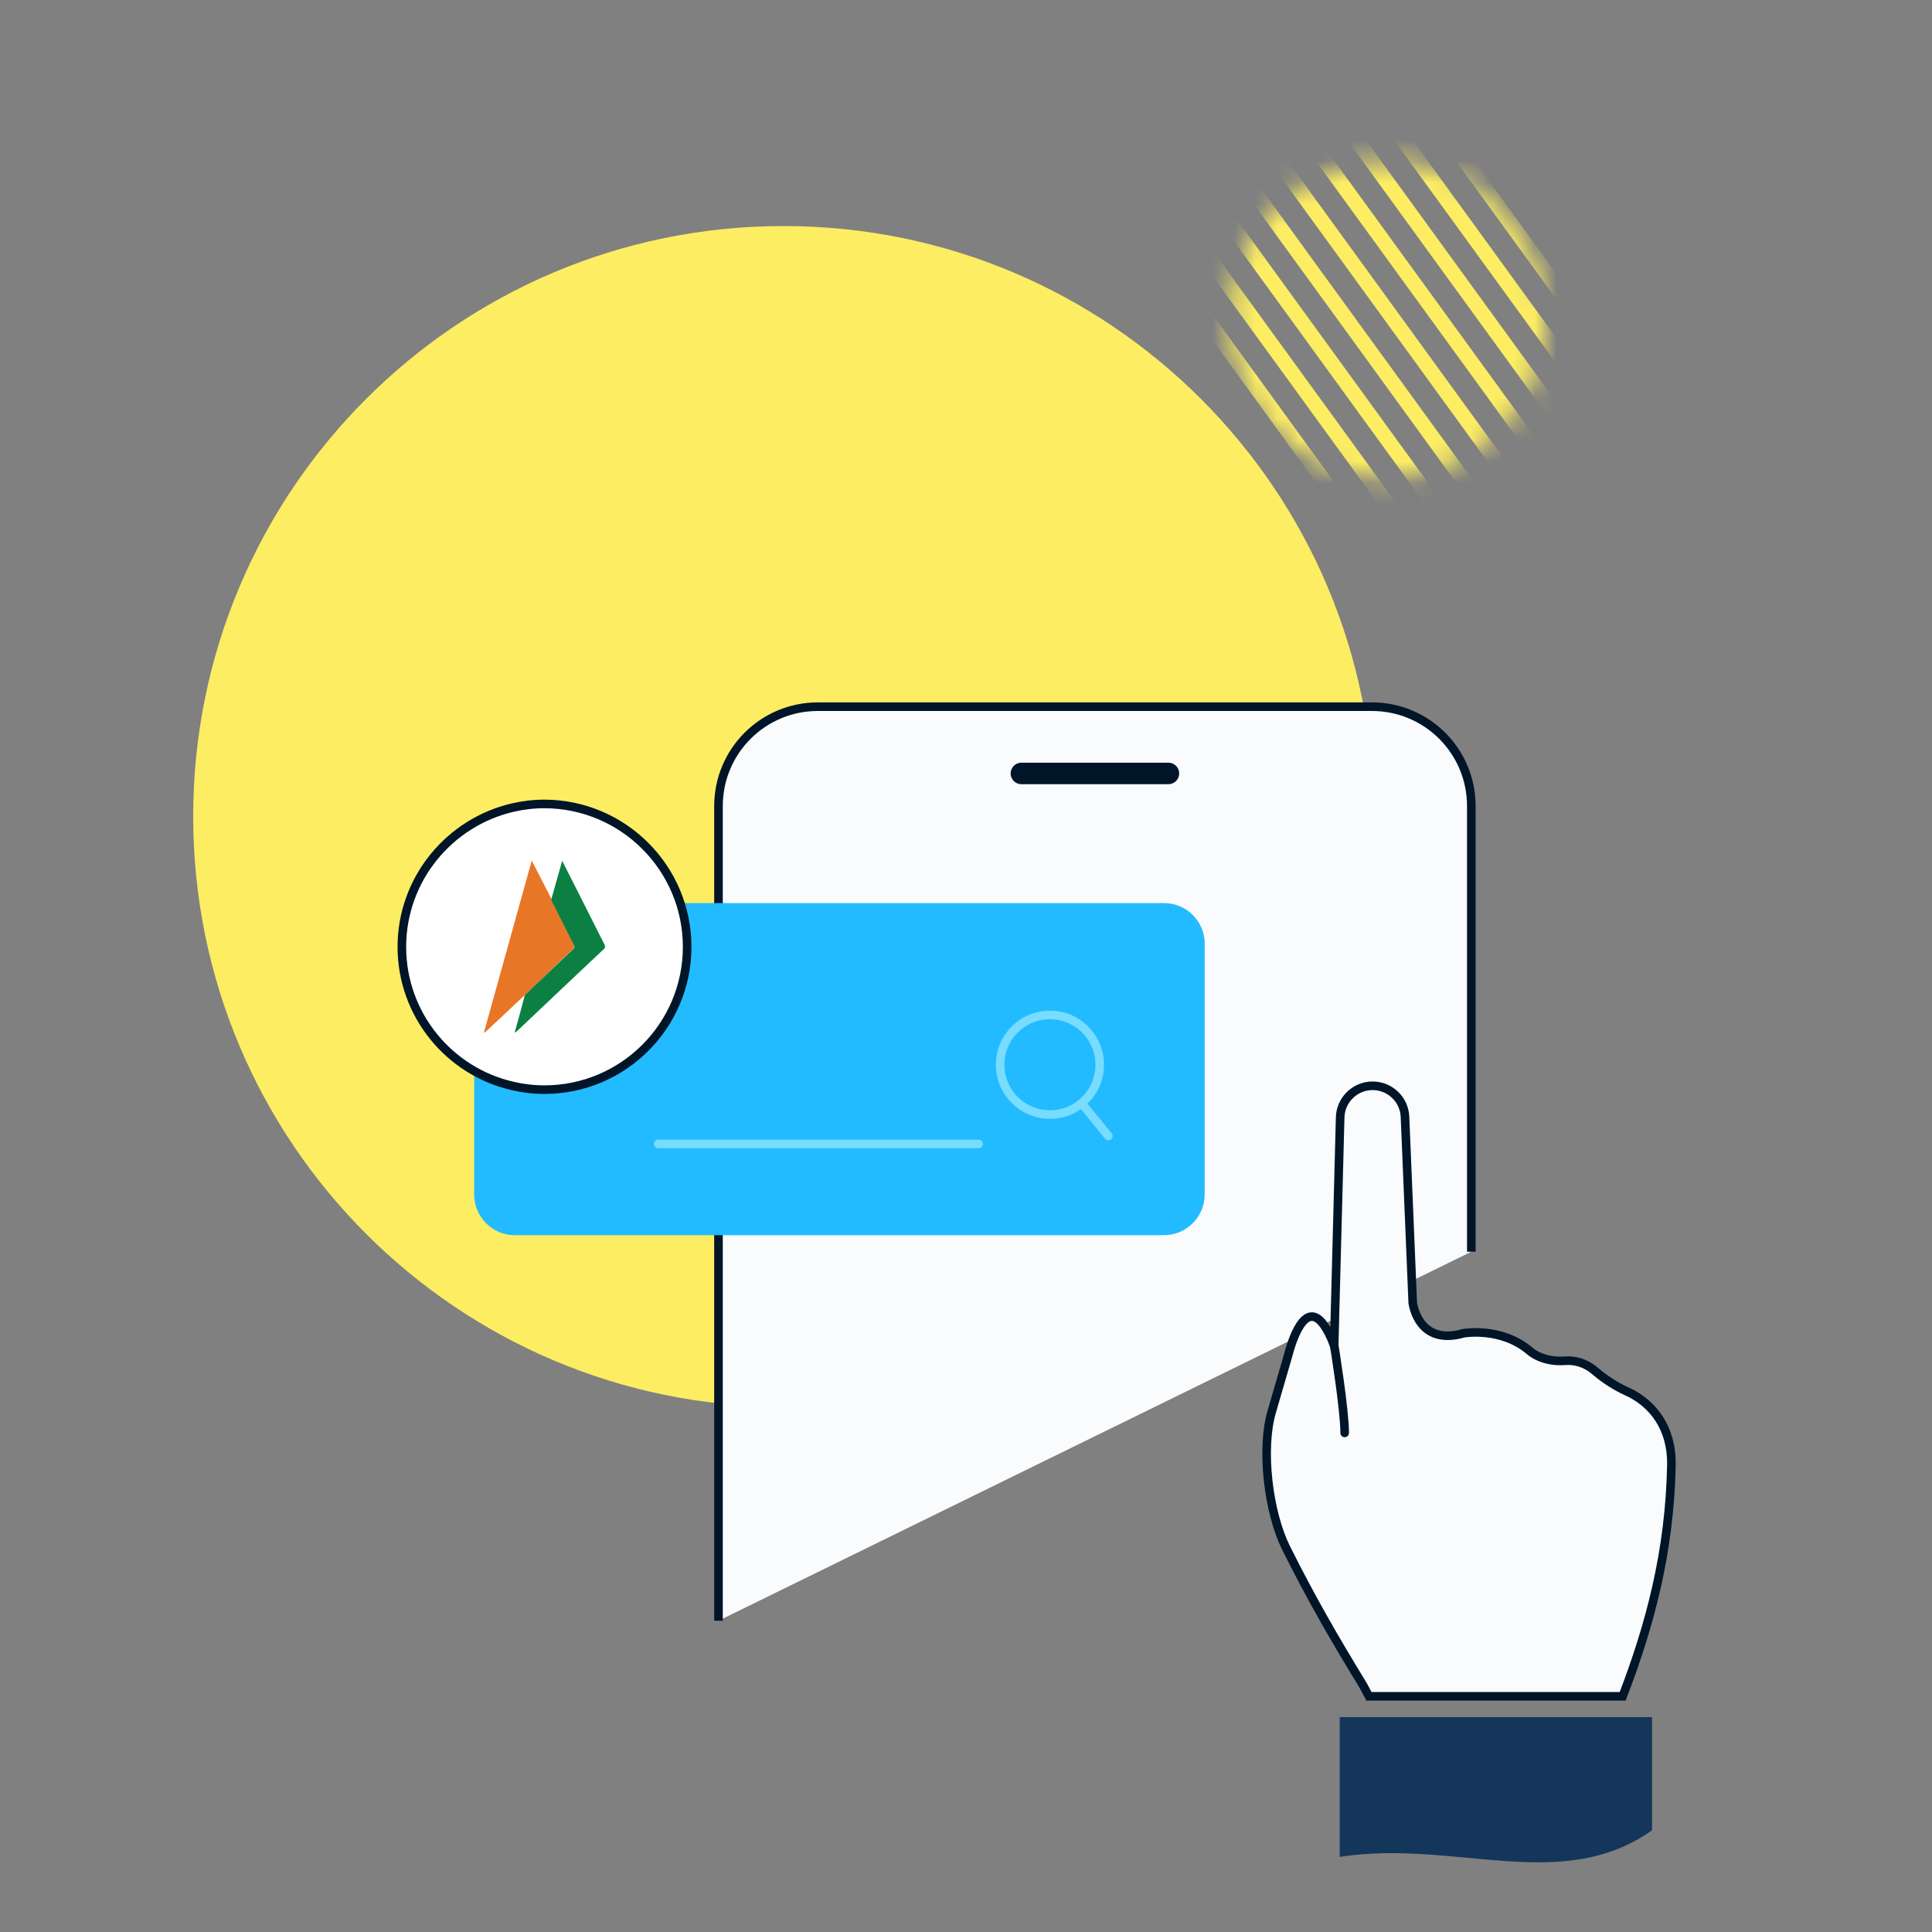 <svg xmlns="http://www.w3.org/2000/svg" width="90" height="90" fill="none" viewBox="0 0 90 90">
    <rect x="0" y="0" width="90" height="90" fill="#808080" stroke="none"/>
    <g clip-path="url(#clip0)">
        <path fill="#FCED63" d="M64 38.03c0 5.05-1.36 9.79-3.74 13.86-2.81 4.81-9.81 1.27-14.88 3.65-2.65 1.24-7.83 10-8.88 10C21.31 65.53 9 53.22 9 38.03c0-15.19 12.31-27.5 27.5-27.5S64 22.84 64 38.03z"/>
        <mask id="detast3osa" width="16" height="16" x="57" y="7" maskUnits="userSpaceOnUse">
            <path fill="#FCED63" d="M64.65 22.28c4.081 0 7.39-3.309 7.39-7.39 0-4.081-3.309-7.39-7.39-7.39-4.082 0-7.39 3.309-7.39 7.39 0 4.081 3.308 7.39 7.39 7.39z"/>
        </mask>
        <g mask="url(#detast3osa)">
            <path stroke="#FCED63" stroke-miterlimit="10" stroke-width=".7" d="M52 9.08l14.42 19.85M53.26 7.82l14.42 19.85M54.52 6.56l14.42 19.85M55.78 5.3L70.2 25.15M57.04 4.04l14.42 19.85M58.3 2.78l14.42 19.85M59.56 1.52l14.42 19.85M60.82.26l14.42 19.85M62.08-1L76.5 18.85"/>
        </g>
        <path fill="#F9FBFD" d="M68.54 58.31V37.55c0-2.56-2.07-4.63-4.63-4.63H38.1c-2.56 0-4.63 2.07-4.63 4.63V75.5"/>
        <path stroke="#001528" stroke-miterlimit="10" stroke-width=".4" d="M68.54 58.31V37.55c0-2.56-2.07-4.63-4.63-4.63H38.1c-2.56 0-4.63 2.07-4.63 4.63V75.5"/>
        <path fill="#F9FBFD" stroke="#001528" stroke-miterlimit="10" stroke-width=".4" d="M77.86 68.26c-.08 4.04-1 7.45-2.27 10.76H63.77c-.09-.16-.17-.33-.26-.49-1.33-2.18-2.38-3.98-3.61-6.44-.81-1.64-1.17-4.57-.66-6.32l.78-2.68s.16-.66.43-1.16c.37-.7.97-1.13 1.7.74l.28-10.62c.02-.81.69-1.47 1.51-1.47.81 0 1.48.64 1.51 1.45l.36 8.65s.23 2.04 2.36 1.43c0 0 1.76-.32 3.1.83 0 0 .57.53 1.64.45.49-.04.98.13 1.35.44l.12.1c.44.37.93.67 1.45.91h.01c1.15.55 2.05 1.66 2.02 3.42z"/>
        <path fill="#14365B" d="M76.96 79.99v5.27c-4.24 3-9.19.41-14.55 1.24v-6.51h14.55z"/>
        <path fill="#2BF" d="M54.22 57.54H23.98c-1.04 0-1.89-.85-1.89-1.89V43.96c0-1.04.85-1.89 1.89-1.89h30.25c1.04 0 1.89.85 1.89 1.89v11.69c-.01 1.04-.85 1.89-1.9 1.89z"/>
        <path fill="#fff" stroke="#001528" stroke-miterlimit="10" stroke-width=".4" d="M32.01 44.11c0 3.67-2.98 6.65-6.65 6.65-.51 0-1-.06-1.47-.17-2.96-.67-5.17-3.32-5.17-6.48 0-3.16 2.22-5.81 5.17-6.49.47-.11.97-.17 1.47-.17 3.67.01 6.65 2.99 6.65 6.66z"/>
        <path fill="#E87627" d="M24.45 46.35c-.59.56-1.19 1.12-1.78 1.67-.04.03-.06.08-.13.09.74-2.67 1.48-5.33 2.23-8.02.31.61.62 1.2.92 1.79.02.06.05.11.07.17.33.65.65 1.3.98 1.94.04.09.04.14-.03.21-.23.21-.45.42-.67.63-.53.52-1.06 1.02-1.59 1.52z"/>
        <path fill="#0B8042" d="M24.45 46.35c.53-.5 1.05-1 1.58-1.5.22-.21.44-.42.67-.63.08-.07.08-.13.03-.21-.33-.65-.65-1.29-.98-1.94-.03-.06-.05-.11-.07-.17.15-.54.31-1.09.46-1.63.01-.05.03-.1.05-.17.31.61.6 1.2.9 1.78.36.71.71 1.42 1.07 2.12.04.09.04.14-.03.21-1.34 1.26-2.68 2.53-4.02 3.8-.03.03-.07.06-.11.09l-.02-.02c.16-.57.32-1.15.47-1.73z"/>
        <path stroke="#001528" stroke-linecap="round" stroke-linejoin="round" stroke-miterlimit="10" d="M47.58 36.03h6.85"/>
        <path fill="#fff" d="M62.15 62.66s.49 3 .49 4.09l-.49-4.09z"/>
        <path stroke="#001528" stroke-linecap="round" stroke-linejoin="round" stroke-miterlimit="10" stroke-width=".4" d="M62.15 62.66s.49 3 .49 4.09"/>
        <path stroke="#78DCFF" stroke-linecap="round" stroke-linejoin="round" stroke-miterlimit="10" stroke-width=".4" d="M50.4 51.41l1.23 1.51"/>
        <path stroke="#78DCFF" stroke-miterlimit="10" stroke-width=".4" d="M48.91 51.92c1.281 0 2.32-1.039 2.32-2.32s-1.039-2.32-2.32-2.32-2.32 1.039-2.32 2.32 1.038 2.32 2.32 2.32z"/>
        <path stroke="#78DCFF" stroke-linecap="round" stroke-linejoin="round" stroke-miterlimit="10" stroke-width=".4" d="M45.59 53.29H30.66"/>
    </g>
    <defs>
        <clipPath id="clip0">
            <path fill="#fff" d="M0 0H69.06V86.75H0z" transform="translate(9)"/>
        </clipPath>
    </defs>
</svg>
